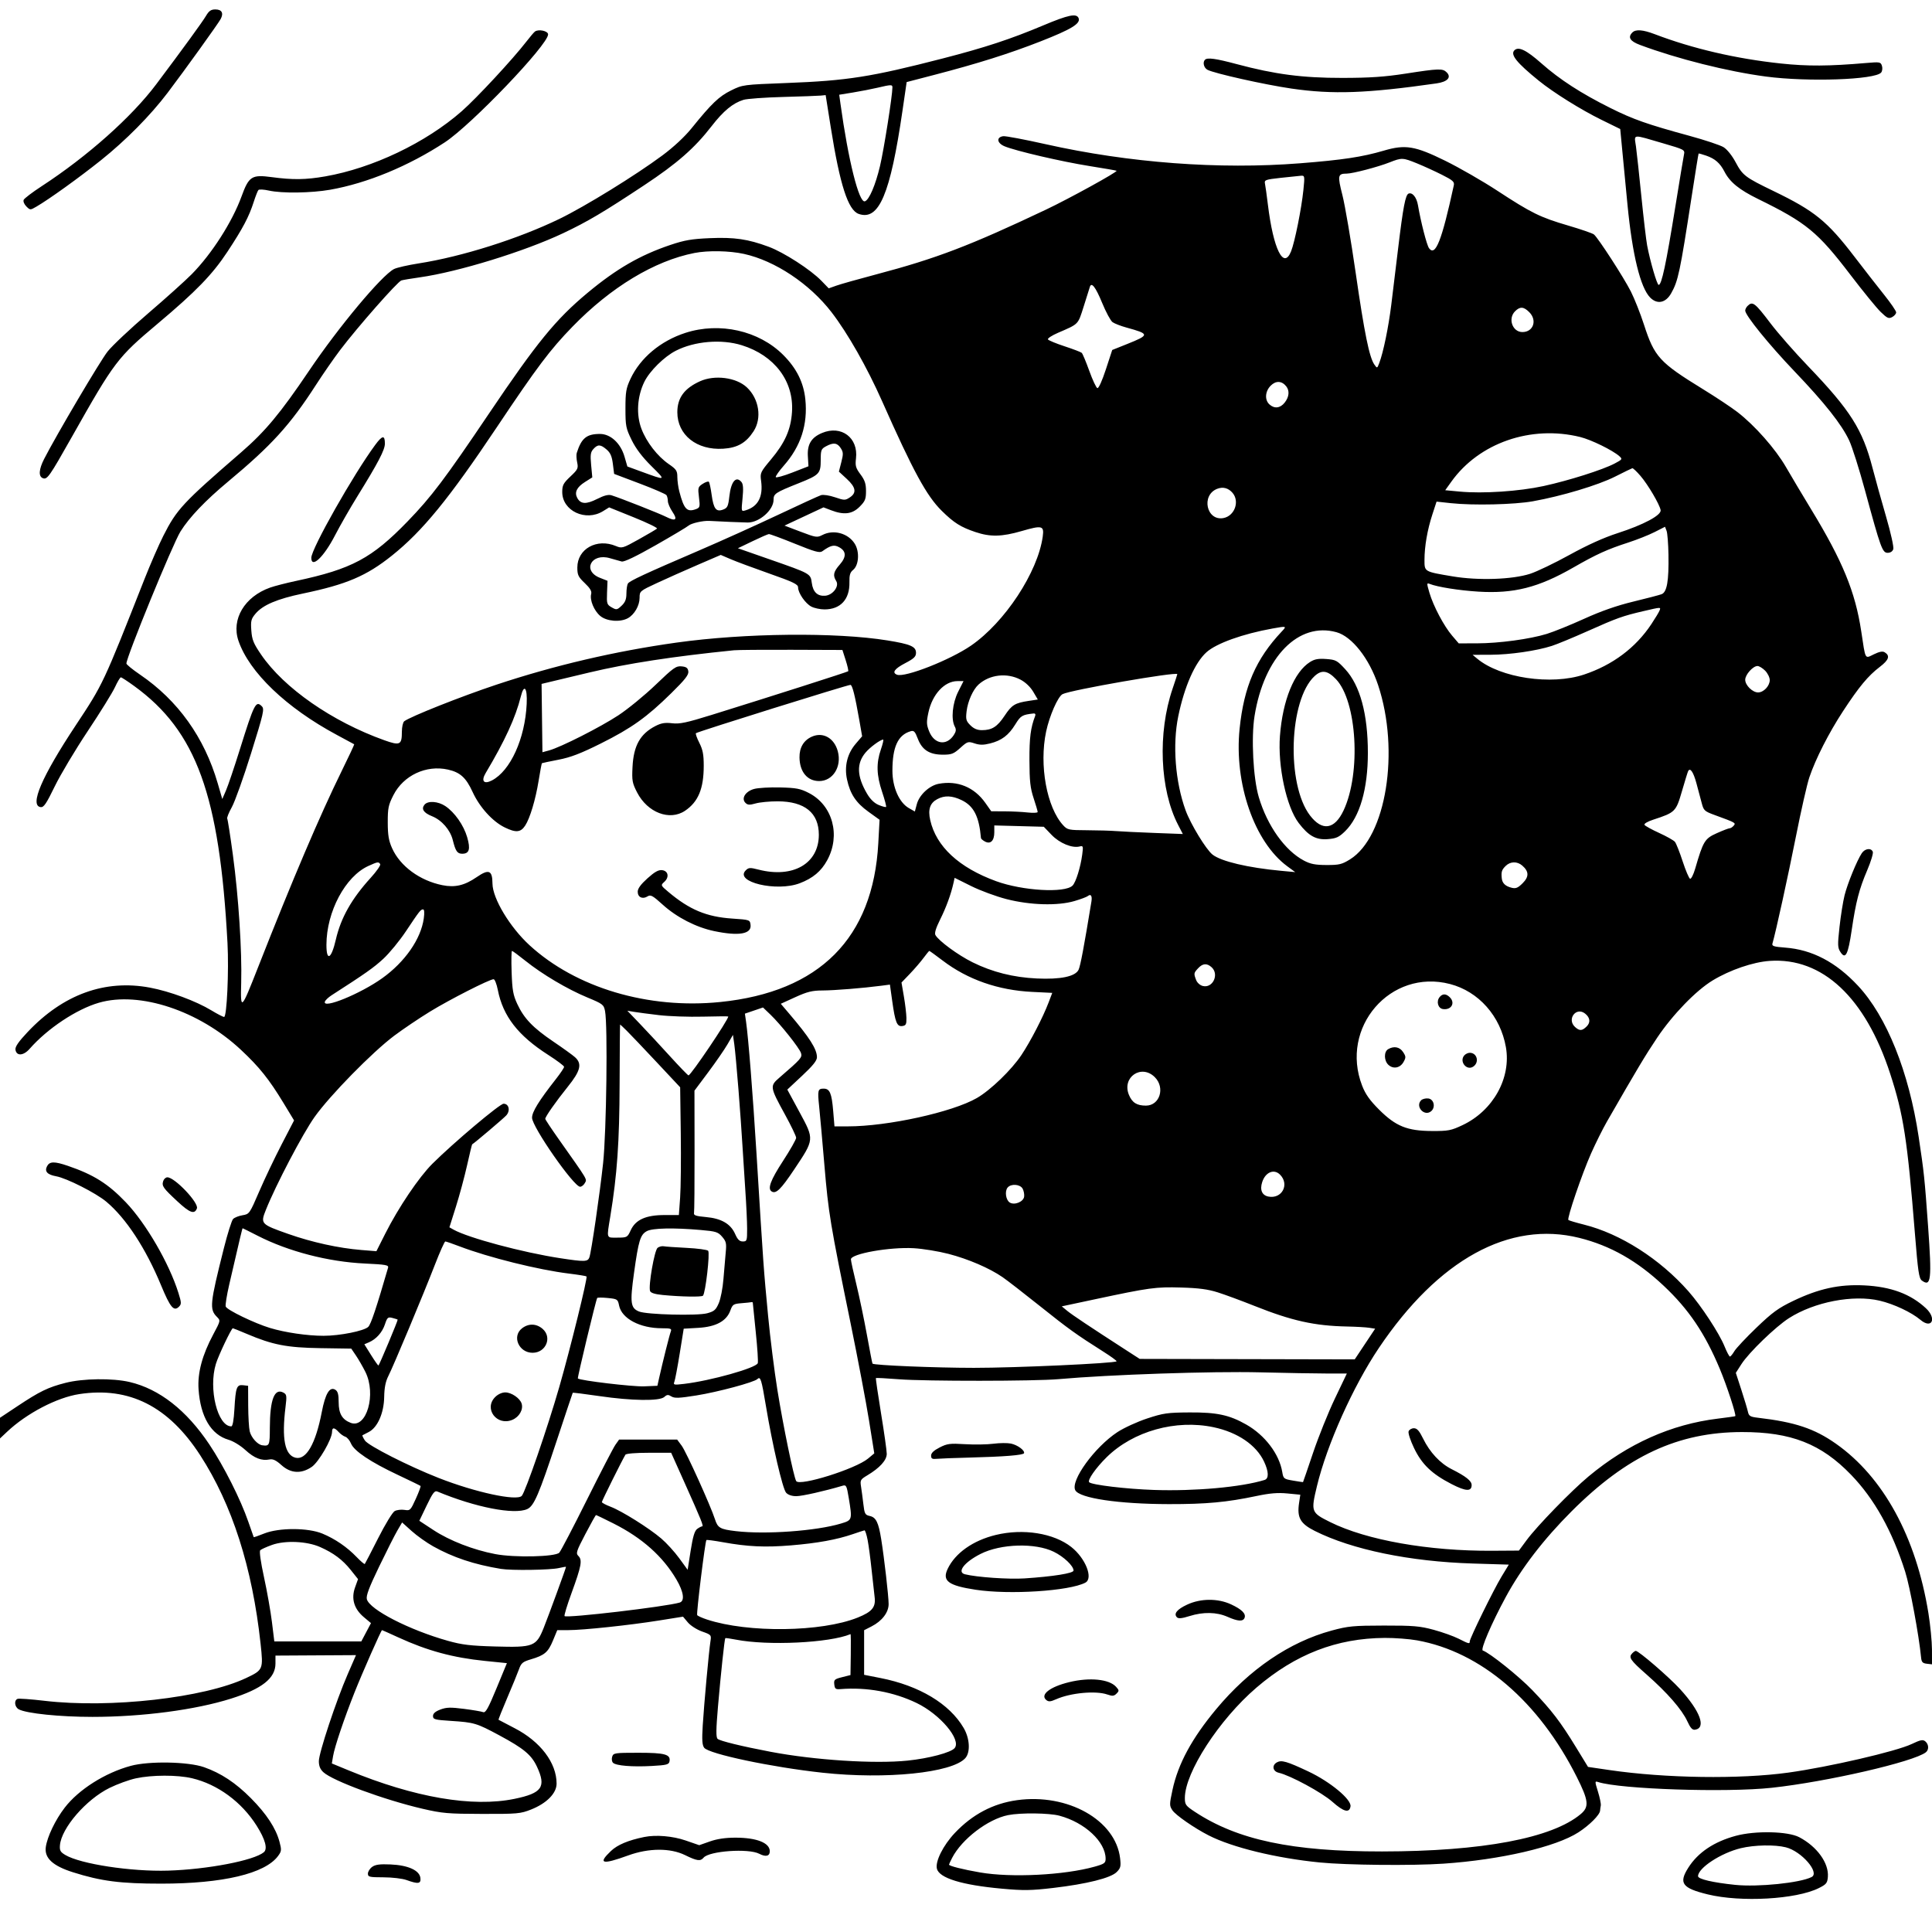 <svg version="1.1" width="1024" height="1024" xmlns="http://www.w3.org/2000/svg"><path d="M109.203 8.380 C 107.282 11.636,97.203 25.492,82.831 44.633 C 69.761 62.041,46.358 82.866,22.080 98.694 C 17.181 101.887,12.891 105.145,12.548 105.933 C 12.199 106.732,12.823 108.268,13.957 109.401 C 15.964 111.409,16.035 111.411,19.246 109.551 C 25.917 105.687,41.879 94.215,53.500 84.930 C 66.655 74.421,79.724 61.203,88.801 49.229 C 97.843 37.299,115.609 12.599,116.952 10.091 C 118.640 6.936,117.566 5.000,114.130 5.000 C 111.858 5.000,110.748 5.762,109.203 8.380 M552.914 13.474 C 535.590 20.763,522.041 25.218,499.623 30.997 C 461.630 40.791,449.086 42.765,417.092 43.987 C 393.830 44.875,393.646 44.900,387.487 47.932 C 381.092 51.080,377.155 54.847,366.594 67.923 C 362.918 72.474,357.064 77.927,351.094 82.361 C 336.860 92.933,310.139 109.407,296.500 116.019 C 274.731 126.574,244.891 136.016,222.000 139.595 C 216.225 140.498,210.304 141.848,208.842 142.596 C 202.307 145.940,179.510 173.230,163.813 196.500 C 148.597 219.057,140.541 228.730,127.771 239.779 C 96.879 266.506,93.692 269.927,86.569 284.000 C 84.202 288.675,79.694 299.025,76.551 307.000 C 54.697 362.446,54.672 362.499,40.146 384.435 C 22.133 411.637,15.559 426.935,21.516 427.789 C 23.182 428.028,24.483 426.121,29.016 416.802 C 32.032 410.600,39.900 397.420,46.500 387.513 C 53.100 377.606,59.589 367.137,60.921 364.250 C 62.252 361.362,63.665 359.000,64.061 359.000 C 64.456 359.000,67.642 361.078,71.140 363.618 C 104.107 387.557,116.391 421.407,120.574 499.839 C 121.359 514.571,120.239 539.000,118.778 539.000 C 118.219 539.000,115.184 537.434,112.033 535.520 C 103.933 530.599,90.005 525.441,79.485 523.465 C 55.663 518.990,33.469 527.039,14.666 546.971 C 9.850 552.077,7.972 554.791,8.191 556.331 C 8.691 559.838,12.430 559.630,15.688 555.916 C 25.137 545.142,40.530 534.904,52.463 531.457 C 74.001 525.235,105.478 535.668,127.646 556.377 C 137.430 565.516,142.607 571.984,150.314 584.693 L 155.861 593.841 149.212 606.671 C 145.555 613.727,140.235 624.900,137.389 631.500 C 132.297 643.313,132.158 643.509,128.540 644.104 C 126.518 644.436,124.265 645.336,123.533 646.104 C 122.801 646.872,120.616 653.800,118.677 661.500 C 111.230 691.081,110.942 693.942,114.999 697.999 C 116.929 699.929,116.911 700.011,113.052 707.223 C 107.177 718.200,104.643 727.647,105.241 736.343 C 106.247 750.977,111.875 760.442,121.163 763.117 C 123.620 763.825,127.487 766.187,130.083 768.567 C 134.784 772.876,138.669 774.381,142.909 773.534 C 144.666 773.184,146.356 773.992,149.161 776.527 C 154.055 780.948,159.634 781.292,165.190 777.517 C 168.921 774.982,176.000 762.767,176.000 758.866 C 176.000 756.458,177.234 756.497,179.477 758.974 C 180.460 760.060,182.056 761.200,183.024 761.508 C 183.993 761.815,185.350 763.430,186.040 765.096 C 187.695 769.092,196.374 774.903,210.905 781.743 C 217.282 784.745,222.680 787.374,222.899 787.584 C 223.119 787.794,221.994 790.846,220.399 794.367 C 217.612 800.521,217.379 800.750,214.387 800.276 C 212.675 800.005,210.347 800.279,209.214 800.885 C 208.063 801.501,204.195 807.835,200.445 815.244 C 196.754 822.535,193.562 828.695,193.350 828.934 C 193.139 829.172,191.186 827.515,189.010 825.250 C 183.917 819.951,177.606 815.632,170.864 812.835 C 163.261 809.680,147.882 809.652,140.060 812.778 C 137.067 813.974,134.556 814.851,134.479 814.726 C 134.402 814.602,133.102 810.900,131.590 806.500 C 127.541 794.721,118.621 777.035,110.922 765.522 C 98.838 747.451,84.486 736.213,68.754 732.504 C 59.721 730.374,43.980 730.575,34.741 732.938 C 25.449 735.315,21.123 737.413,9.250 745.301 L -0.000 751.447 0.000 756.926 L 0.000 762.406 3.750 758.871 C 14.138 749.080,30.171 740.710,42.000 738.902 C 68.496 734.852,89.312 745.373,106.111 771.306 C 123.064 797.476,133.744 830.818,138.114 871.211 C 139.590 884.856,139.480 885.118,130.475 889.382 C 108.202 899.927,58.368 905.556,23.557 901.458 C 16.438 900.620,10.026 900.160,9.307 900.436 C 7.317 901.199,7.748 904.795,9.972 905.985 C 14.062 908.174,31.767 909.988,49.000 909.984 C 75.430 909.979,103.470 906.286,122.411 900.316 C 138.881 895.125,145.999 889.513,146.001 881.715 L 146.003 877.500 167.342 877.378 L 188.682 877.255 184.282 887.378 C 178.142 901.506,169.000 929.062,169.000 933.444 C 169.000 936.009,169.709 937.751,171.384 939.298 C 176.371 943.905,203.552 953.931,223.890 958.665 C 234.402 961.111,237.392 961.371,255.500 961.412 C 274.280 961.454,275.866 961.312,281.500 959.075 C 289.752 955.799,294.998 950.474,295.005 945.368 C 295.019 934.353,286.447 923.032,272.741 915.964 C 268.209 913.627,264.382 911.623,264.238 911.511 C 264.093 911.400,266.169 906.177,268.850 899.904 C 271.531 893.632,274.331 886.802,275.072 884.727 C 276.248 881.432,277.048 880.766,281.380 879.480 C 288.630 877.327,290.504 875.735,293.066 869.554 L 295.368 864.000 301.212 864.000 C 309.130 864.000,333.675 861.396,349.256 858.903 L 362.013 856.862 364.584 859.917 C 366.022 861.626,369.344 863.750,372.123 864.736 C 376.999 866.467,377.081 866.565,376.544 870.000 C 375.715 875.301,373.158 903.195,372.464 914.500 C 371.992 922.196,372.168 924.924,373.228 926.341 C 375.689 929.629,409.009 936.658,436.000 939.582 C 469.585 943.221,504.578 939.653,511.614 931.873 C 514.421 928.769,514.027 921.427,510.753 915.842 C 503.236 903.015,487.267 893.438,466.639 889.385 L 458.000 887.687 458.000 875.864 L 458.000 864.041 461.874 862.064 C 467.498 859.195,471.002 854.625,470.991 850.173 C 470.981 845.994,468.673 825.841,467.050 815.758 C 465.618 806.867,464.314 804.228,460.994 803.499 C 458.517 802.955,458.202 802.369,457.599 797.199 C 457.233 794.065,456.677 789.878,456.362 787.896 C 455.831 784.543,456.059 784.132,459.646 781.989 C 466.325 777.998,470.001 773.936,469.995 770.554 C 469.992 768.874,468.630 759.224,466.969 749.109 C 465.308 738.994,464.088 730.579,464.258 730.409 C 464.428 730.239,469.952 730.525,476.533 731.045 C 490.385 732.138,548.481 732.094,561.000 730.980 C 588.195 728.562,642.439 726.732,668.000 727.370 C 681.475 727.707,697.305 727.986,703.178 727.991 L 713.855 728.000 707.488 741.336 C 703.986 748.671,698.786 761.608,695.931 770.086 C 693.077 778.564,690.687 785.528,690.621 785.563 C 690.554 785.597,688.191 785.234,685.369 784.755 C 680.442 783.920,680.213 783.738,679.624 780.193 C 678.044 770.679,670.466 760.685,660.558 755.050 C 651.590 749.950,644.947 748.528,630.500 748.616 C 618.745 748.688,616.590 748.996,608.000 751.827 C 602.775 753.549,595.702 756.793,592.282 759.036 C 580.191 766.967,567.236 784.835,569.929 789.867 C 572.192 794.096,592.962 797.175,619.500 797.214 C 639.377 797.243,650.135 796.246,666.000 792.905 C 673.055 791.419,677.262 791.073,682.347 791.563 L 689.194 792.222 688.531 796.645 C 687.374 804.355,689.178 807.562,696.838 811.413 C 716.604 821.350,747.236 827.671,780.602 828.697 L 799.703 829.284 795.865 835.602 C 791.667 842.512,779.000 868.329,779.000 869.975 C 779.000 871.417,778.538 871.306,773.118 868.560 C 770.470 867.218,764.523 865.093,759.902 863.838 C 752.587 861.852,749.172 861.560,733.500 861.583 C 717.246 861.607,714.558 861.864,705.792 864.236 C 683.465 870.279,662.210 884.744,644.617 905.872 C 631.714 921.367,624.420 934.846,621.445 948.690 C 619.787 956.407,619.784 957.021,621.391 959.473 C 623.065 962.028,633.061 968.955,640.645 972.814 C 653.235 979.221,676.327 984.844,699.500 987.144 C 713.822 988.566,748.570 988.904,765.047 987.781 C 795.315 985.719,824.628 978.918,836.602 971.179 C 842.491 967.372,847.930 961.919,848.077 959.673 C 848.119 959.028,848.289 957.813,848.455 956.973 C 848.622 956.133,847.956 952.854,846.976 949.686 C 845.229 944.041,845.232 943.939,847.116 944.537 C 859.082 948.335,914.925 950.172,939.062 947.562 C 968.265 944.404,1014.390 933.779,1020.750 928.745 C 1022.466 927.386,1022.319 924.509,1020.453 922.961 C 1019.168 921.894,1017.942 922.135,1013.203 924.388 C 1005.014 928.281,969.294 936.549,947.828 939.520 C 922.117 943.079,882.691 942.519,853.093 938.174 L 841.686 936.500 835.266 926.000 C 827.060 912.580,822.466 906.576,812.217 895.875 C 805.244 888.595,789.540 876.013,785.919 874.806 C 784.546 874.349,790.524 860.423,798.108 846.413 C 806.330 831.221,818.134 815.858,832.999 801.000 C 862.406 771.607,889.396 759.057,923.292 759.016 C 949.283 758.984,965.254 765.244,981.124 781.683 C 993.451 794.452,1002.907 811.386,1009.778 833.000 C 1012.288 840.896,1017.119 866.946,1018.215 878.500 C 1018.447 880.943,1019.010 881.559,1021.250 881.816 L 1024.000 882.133 1023.982 874.316 C 1023.972 870.017,1023.119 861.294,1022.088 854.931 C 1015.545 814.579,998.199 782.833,973.039 765.164 C 961.616 757.142,951.371 753.735,931.754 751.435 C 927.609 750.949,926.933 750.538,926.419 748.189 C 926.095 746.710,924.523 741.482,922.926 736.571 L 920.022 727.641 922.985 723.023 C 926.937 716.864,941.104 703.167,948.212 698.632 C 961.694 690.030,982.212 686.080,996.250 689.383 C 1003.806 691.161,1013.094 695.526,1017.866 699.540 C 1023.956 704.665,1026.668 698.868,1020.750 693.376 C 1012.577 685.792,1002.197 681.957,988.000 681.276 C 974.800 680.643,963.942 683.023,950.417 689.514 C 942.544 693.293,939.410 695.575,930.979 703.668 C 925.450 708.974,920.171 714.595,919.248 716.158 C 918.324 717.721,917.268 719.000,916.901 719.000 C 916.533 719.000,915.248 716.575,914.045 713.612 C 911.198 706.597,901.704 692.118,894.888 684.394 C 879.738 667.227,858.855 653.899,839.546 649.074 C 835.289 648.010,831.568 646.901,831.276 646.609 C 830.441 645.775,838.468 622.239,843.300 611.351 C 845.705 605.933,849.482 598.350,851.694 594.500 C 867.714 566.618,872.105 559.283,878.339 550.000 C 886.579 537.730,898.905 525.005,907.739 519.650 C 916.926 514.081,929.150 509.898,938.000 509.293 C 965.906 507.387,988.655 528.674,1001.807 569.000 C 1008.904 590.760,1010.936 603.893,1014.956 653.955 C 1016.564 673.975,1017.101 677.601,1018.629 678.718 C 1023.506 682.284,1023.965 678.293,1021.927 650.000 C 1020.074 624.267,1019.789 621.566,1016.928 602.534 C 1011.742 568.042,999.983 538.758,984.778 522.471 C 973.068 509.929,960.497 503.337,946.231 502.258 C 940.175 501.800,939.037 501.440,939.429 500.104 C 941.169 494.176,947.781 464.022,951.902 443.225 C 954.596 429.626,957.783 415.588,958.985 412.030 C 962.307 402.190,969.273 388.505,976.851 376.928 C 985.314 363.999,990.125 358.203,996.306 353.488 C 1001.156 349.789,1001.903 347.598,998.949 345.738 C 997.852 345.047,996.178 345.350,993.232 346.774 C 988.293 349.160,988.845 350.163,986.477 334.500 C 983.334 313.707,976.603 297.326,959.975 270.000 C 955.457 262.575,949.452 252.498,946.630 247.606 C 941.037 237.909,930.063 225.474,920.828 218.368 C 917.629 215.906,909.496 210.503,902.755 206.361 C 879.555 192.105,876.883 189.192,871.359 172.115 C 869.470 166.277,866.334 158.350,864.390 154.500 C 860.668 147.128,847.091 126.150,844.824 124.269 C 844.093 123.662,837.931 121.533,831.131 119.538 C 816.279 115.181,811.704 112.928,793.500 101.009 C 785.800 95.968,773.425 88.857,766.000 85.207 C 749.972 77.329,744.861 76.485,733.455 79.837 C 722.011 83.200,711.641 84.767,689.068 86.545 C 646.201 89.921,598.366 86.332,554.228 76.427 C 543.061 73.921,532.934 72.012,531.723 72.185 C 527.979 72.720,528.390 75.847,532.426 77.533 C 538.334 80.002,562.762 85.680,577.598 88.033 C 585.244 89.246,591.639 90.361,591.808 90.511 C 592.461 91.088,566.579 105.331,554.346 111.126 C 514.001 130.240,496.226 137.022,464.500 145.410 C 455.150 147.882,445.641 150.562,443.369 151.366 L 439.237 152.828 435.369 148.833 C 429.645 142.923,415.475 133.778,407.409 130.789 C 396.417 126.714,389.282 125.671,376.220 126.227 C 366.621 126.636,362.831 127.289,355.277 129.835 C 339.234 135.242,326.669 142.510,311.449 155.184 C 294.562 169.248,284.629 181.412,259.083 219.318 C 235.864 253.770,228.644 263.335,216.024 276.364 C 197.067 295.933,186.432 301.611,157.000 307.882 C 151.775 308.995,145.562 310.591,143.194 311.428 C 129.646 316.219,122.496 328.202,126.381 339.605 C 132.070 356.300,151.761 375.152,178.500 389.500 C 183.450 392.156,187.609 394.401,187.741 394.489 C 187.874 394.577,184.864 400.995,181.053 408.752 C 169.518 432.226,154.963 466.391,136.818 512.582 C 127.757 535.647,127.422 535.956,127.838 520.873 C 128.302 504.048,126.426 475.179,123.434 453.114 C 122.062 442.992,120.713 434.345,120.437 433.898 C 120.161 433.451,121.261 430.704,122.882 427.793 C 124.504 424.882,129.099 412.022,133.094 399.215 C 139.722 377.972,140.220 375.791,138.775 374.347 C 135.596 371.167,134.755 372.825,127.051 397.462 C 124.134 406.792,120.862 416.467,119.781 418.962 L 117.816 423.500 115.377 415.118 C 108.310 390.828,94.315 371.255,74.232 357.573 C 70.254 354.864,67.000 352.212,67.000 351.680 C 67.000 348.224,91.532 288.314,95.654 281.705 C 100.312 274.236,108.841 265.291,120.805 255.330 C 143.965 236.045,153.749 225.283,167.473 204.000 C 171.197 198.225,176.969 189.900,180.300 185.500 C 189.429 173.443,210.761 149.204,212.750 148.628 C 213.712 148.350,218.100 147.615,222.500 146.995 C 242.799 144.136,278.066 133.271,298.545 123.568 C 311.450 117.452,319.673 112.587,341.398 98.207 C 358.889 86.631,368.155 78.512,377.153 66.881 C 383.411 58.792,388.448 54.636,394.087 52.908 C 395.964 52.333,405.375 51.652,415.000 51.394 C 424.625 51.136,433.650 50.807,435.056 50.664 L 437.612 50.403 440.319 67.452 C 445.165 97.968,449.491 111.394,455.117 113.372 C 465.881 117.158,471.879 102.998,478.361 58.500 L 480.547 43.500 495.023 39.734 C 518.227 33.698,534.944 28.428,551.569 21.910 C 567.832 15.533,572.794 12.513,571.699 9.658 C 570.658 6.946,566.344 7.823,552.914 13.474 M283.500 16.739 C 282.950 17.158,280.938 19.525,279.029 22.000 C 271.832 31.329,252.659 51.982,244.733 58.942 C 225.699 75.657,197.533 89.107,172.378 93.493 C 162.083 95.289,155.176 95.385,144.049 93.887 C 133.425 92.457,131.913 93.423,128.011 104.128 C 123.092 117.622,112.227 134.583,101.605 145.347 C 98.247 148.750,87.850 158.091,78.500 166.104 C 69.150 174.118,59.496 183.202,57.048 186.291 C 53.116 191.250,29.870 230.593,23.413 243.217 C 20.573 248.768,20.315 252.523,22.709 253.442 C 25.022 254.329,26.149 252.725,38.127 231.500 C 60.665 191.561,62.253 189.466,83.500 171.611 C 103.842 154.517,112.562 145.534,120.495 133.500 C 128.725 121.016,131.957 114.894,134.485 107.000 C 135.453 103.975,136.569 101.144,136.963 100.710 C 137.357 100.275,139.867 100.410,142.540 101.009 C 149.384 102.543,164.970 102.328,175.000 100.562 C 194.573 97.116,216.571 88.023,235.739 75.454 C 249.861 66.195,290.500 23.727,290.500 18.228 C 290.500 16.381,285.398 15.296,283.500 16.739 M865.200 17.200 C 862.643 19.757,863.907 21.822,869.250 23.817 C 889.028 31.203,915.648 37.887,936.000 40.577 C 958.259 43.520,993.864 42.279,997.041 38.451 C 997.663 37.701,997.856 36.121,997.472 34.912 C 996.814 32.837,996.397 32.761,989.139 33.388 C 969.371 35.096,958.018 35.161,943.835 33.648 C 920.066 31.114,897.158 25.784,877.000 18.098 C 870.789 15.730,866.961 15.439,865.200 17.200 M802.667 26.667 C 800.397 28.936,803.836 33.233,815.500 42.700 C 823.308 49.037,837.905 58.155,848.808 63.505 L 858.755 68.386 859.905 80.443 C 860.537 87.074,861.750 99.700,862.600 108.500 C 865.158 134.984,869.459 152.550,874.659 157.750 C 878.380 161.471,882.846 160.563,885.724 155.500 C 889.457 148.931,890.418 144.412,896.557 104.537 C 898.502 91.907,900.184 81.485,900.296 81.376 C 900.408 81.268,902.217 81.771,904.316 82.494 C 909.011 84.113,911.666 86.440,914.019 91.000 C 916.892 96.568,921.812 100.563,931.866 105.490 C 957.445 118.026,963.436 122.955,980.884 145.820 C 987.465 154.444,994.633 163.230,996.814 165.345 C 1000.255 168.682,1001.057 169.040,1002.889 168.059 C 1004.050 167.438,1005.000 166.315,1005.000 165.565 C 1005.000 164.814,1002.170 160.667,998.712 156.350 C 995.254 152.032,988.116 142.875,982.851 136.000 C 968.456 117.202,961.780 111.789,940.000 101.256 C 924.932 93.969,923.644 92.988,919.893 85.951 C 918.033 82.461,915.393 79.170,913.529 78.018 C 911.778 76.936,903.630 74.220,895.422 71.984 C 873.112 65.905,865.595 63.261,853.622 57.285 C 837.990 49.482,826.720 42.192,817.000 33.596 C 808.983 26.506,804.833 24.500,802.667 26.667 M638.667 31.667 C 637.326 33.007,638.051 35.957,639.973 36.986 C 643.536 38.892,670.216 44.860,684.500 46.945 C 706.329 50.132,724.480 49.484,761.393 44.200 C 767.209 43.368,769.409 40.980,766.781 38.352 C 764.646 36.217,762.705 36.276,745.000 39.019 C 733.839 40.749,726.125 41.272,711.500 41.291 C 690.362 41.319,675.751 39.411,655.417 33.967 C 644.374 31.011,639.933 30.401,638.667 31.667 M473.000 46.293 C 473.000 50.700,468.503 79.217,466.422 88.000 C 464.023 98.132,460.671 105.960,458.415 106.701 C 455.287 107.727,449.605 85.016,445.445 54.857 L 444.805 50.214 452.152 49.014 C 456.194 48.354,461.975 47.231,465.000 46.518 C 472.306 44.796,473.000 44.777,473.000 46.293 M881.792 76.050 C 892.795 79.259,893.070 79.409,892.546 81.922 C 892.251 83.340,890.215 95.610,888.022 109.189 C 882.998 140.307,880.721 151.000,879.118 151.000 C 878.259 151.000,874.621 138.545,873.031 130.161 C 872.502 127.374,871.131 115.735,869.983 104.297 C 868.836 92.859,867.539 80.873,867.102 77.663 C 866.174 70.845,864.553 71.023,881.792 76.050 M751.040 86.594 C 754.551 88.021,760.485 90.730,764.226 92.614 C 770.070 95.557,770.960 96.353,770.543 98.270 C 764.139 127.695,760.792 136.171,757.405 131.539 C 756.217 129.914,753.070 117.674,751.555 108.782 C 750.842 104.596,748.616 101.827,746.589 102.604 C 744.906 103.250,743.683 109.677,740.995 132.000 C 739.836 141.625,738.223 154.900,737.411 161.500 C 735.949 173.381,733.186 186.782,731.036 192.417 C 729.925 195.326,729.918 195.328,728.429 193.203 C 725.771 189.407,723.157 176.567,718.544 144.639 C 716.056 127.423,712.895 108.899,711.518 103.473 C 708.845 92.933,709.024 92.047,713.833 92.015 C 717.007 91.994,730.372 88.488,736.500 86.068 C 742.981 83.509,743.491 83.527,751.040 86.594 M690.822 100.750 C 689.804 110.654,686.249 128.338,684.293 133.225 C 680.346 143.090,674.905 132.132,672.015 108.500 C 671.410 103.550,670.714 98.541,670.468 97.370 C 670.051 95.379,670.594 95.176,678.761 94.266 C 683.567 93.730,688.427 93.226,689.560 93.146 C 691.537 93.006,691.587 93.308,690.822 100.750 M394.303 134.576 C 410.769 138.182,429.117 150.399,440.744 165.500 C 449.306 176.621,459.552 194.662,467.585 212.763 C 484.041 249.846,491.113 262.837,499.158 270.763 C 505.610 277.120,509.166 279.361,516.983 281.994 C 524.885 284.656,530.971 284.523,541.553 281.456 C 552.383 278.318,553.464 278.601,552.673 284.367 C 550.084 303.255,532.558 329.897,514.619 342.215 C 503.500 349.849,479.635 359.225,475.430 357.611 C 472.622 356.534,474.093 354.454,479.753 351.500 C 484.404 349.072,485.500 348.026,485.500 346.013 C 485.500 342.678,482.634 341.430,470.427 339.450 C 443.097 335.018,394.779 335.514,358.500 340.599 C 325.959 345.161,293.993 352.632,263.111 362.893 C 244.563 369.056,217.482 379.804,214.250 382.285 C 213.563 382.813,213.000 385.350,213.000 387.922 C 213.000 394.838,211.990 395.311,203.619 392.314 C 176.039 382.442,150.528 364.706,138.420 346.986 C 134.350 341.029,133.562 339.095,133.207 334.186 C 132.836 329.062,133.091 328.046,135.440 325.253 C 139.299 320.667,146.900 317.436,160.500 314.599 C 183.703 309.760,194.243 305.267,207.756 294.455 C 223.981 281.473,237.929 264.403,263.280 226.500 C 284.763 194.380,291.524 185.396,303.433 173.138 C 323.768 152.206,346.877 138.245,368.069 134.088 C 375.265 132.677,386.591 132.887,394.303 134.576 M584.149 160.515 C 586.156 165.391,588.631 169.989,589.649 170.734 C 590.667 171.479,593.975 172.767,597.000 173.598 C 609.414 177.005,609.434 177.523,597.336 182.364 L 589.500 185.500 586.129 195.793 C 584.150 201.836,582.292 205.932,581.629 205.713 C 581.008 205.508,579.078 201.389,577.341 196.560 C 575.603 191.732,573.803 187.436,573.341 187.015 C 572.878 186.593,568.792 185.032,564.260 183.546 C 559.729 182.059,555.758 180.418,555.438 179.899 C 555.117 179.380,557.475 177.822,560.677 176.435 C 571.899 171.577,571.262 172.226,574.363 162.490 C 575.938 157.545,577.400 152.900,577.614 152.167 C 578.462 149.248,580.673 152.072,584.149 160.515 M926.200 162.200 C 925.540 162.860,925.000 163.946,925.000 164.613 C 925.000 167.133,937.620 182.694,951.129 196.831 C 967.185 213.633,976.094 224.899,980.130 233.500 C 981.679 236.800,985.451 248.725,988.514 260.000 C 996.840 290.646,997.696 293.000,1000.514 293.000 C 1001.968 293.000,1003.102 292.255,1003.485 291.047 C 1003.832 289.953,1002.146 282.368,999.649 273.797 C 997.198 265.384,993.968 253.775,992.472 248.000 C 987.194 227.630,980.776 217.496,958.344 194.109 C 951.280 186.743,942.391 176.618,938.591 171.609 C 930.057 160.357,928.912 159.488,926.200 162.200 M810.545 165.455 C 814.859 169.769,812.706 176.000,806.902 176.000 C 801.640 176.000,799.116 168.884,803.000 165.000 C 805.639 162.361,807.568 162.477,810.545 165.455 M363.260 176.434 C 350.113 180.692,339.387 189.672,334.180 200.782 C 331.833 205.789,331.500 207.743,331.500 216.500 C 331.500 225.771,331.739 226.989,334.779 233.204 C 337.016 237.776,340.353 242.182,345.279 247.065 C 353.135 254.851,353.195 254.818,340.010 249.992 L 332.519 247.251 331.010 242.047 C 328.939 234.908,323.625 230.000,317.965 230.000 C 310.895 230.000,308.156 232.251,305.687 240.089 C 305.412 240.962,305.512 243.212,305.910 245.089 C 306.573 248.212,306.269 248.844,302.317 252.570 C 298.577 256.096,298.000 257.193,298.000 260.785 C 298.000 270.778,310.421 276.611,319.609 270.933 L 322.859 268.924 335.903 274.188 C 343.077 277.084,348.622 279.773,348.224 280.165 C 347.826 280.556,343.502 283.106,338.616 285.831 C 330.005 290.634,329.630 290.743,326.398 289.393 C 316.307 285.177,306.000 290.935,306.000 300.790 C 306.000 304.749,306.488 305.773,309.933 309.051 C 312.773 311.752,313.719 313.360,313.334 314.831 C 312.499 318.022,314.841 323.689,318.143 326.467 C 321.549 329.333,328.731 329.911,332.810 327.647 C 336.244 325.742,338.986 320.973,338.993 316.895 C 339.000 313.326,339.093 313.247,348.250 308.992 C 353.337 306.628,363.017 302.315,369.761 299.407 L 382.021 294.120 387.261 296.378 C 390.142 297.621,399.363 301.050,407.750 303.999 C 420.375 308.438,423.000 309.697,423.000 311.312 C 423.000 314.290,426.852 319.872,430.047 321.524 C 431.616 322.336,434.745 323.000,437.000 323.000 C 445.496 323.000,450.412 317.649,450.214 308.617 C 450.131 304.821,450.563 303.365,452.153 302.077 C 455.224 299.591,455.679 292.407,453.033 288.190 C 449.529 282.605,441.792 280.505,435.916 283.544 C 433.086 285.007,432.484 284.918,424.366 281.834 L 415.802 278.581 426.139 273.746 L 436.476 268.910 440.522 270.455 C 447.321 273.052,451.685 272.515,455.600 268.600 C 458.546 265.654,459.000 264.542,459.000 260.278 C 459.000 256.399,458.381 254.526,456.076 251.435 C 453.545 248.040,453.225 246.898,453.694 242.935 C 454.989 232.002,445.918 225.211,435.715 229.475 C 430.030 231.850,427.810 235.479,428.183 241.787 L 428.500 247.135 420.000 250.441 C 415.325 252.260,411.351 253.357,411.168 252.879 C 410.986 252.401,412.919 249.645,415.465 246.755 C 424.452 236.551,428.206 224.976,426.846 211.662 C 425.931 202.695,422.185 195.183,415.100 188.106 C 402.209 175.228,381.430 170.550,363.260 176.434 M393.145 182.975 C 410.537 188.380,420.853 202.094,419.775 218.379 C 419.161 227.670,416.086 234.621,408.681 243.462 C 403.010 250.233,402.817 250.650,403.398 254.887 C 404.549 263.283,401.797 268.507,395.181 270.485 C 392.865 271.178,392.862 271.167,393.559 264.097 C 394.060 259.009,393.905 256.590,393.006 255.507 C 390.140 252.054,387.466 255.164,386.582 262.980 C 385.973 268.357,385.576 269.211,383.272 270.087 C 379.576 271.492,378.208 269.726,377.183 262.231 C 376.714 258.802,376.045 255.712,375.697 255.363 C 375.348 255.014,373.877 255.506,372.427 256.456 C 369.950 258.079,369.833 258.505,370.469 263.596 C 371.097 268.622,370.981 269.071,368.860 269.856 C 364.116 271.611,362.520 269.915,360.058 260.500 C 359.482 258.300,359.009 254.834,359.006 252.798 C 359.001 249.535,358.463 248.727,354.468 245.978 C 348.464 241.847,342.650 234.338,339.969 227.252 C 337.126 219.734,337.718 210.140,341.504 202.401 C 344.307 196.674,352.016 189.053,358.198 185.899 C 368.170 180.812,382.363 179.624,393.145 182.975 M371.000 202.084 C 362.688 205.852,359.000 210.894,359.000 218.490 C 359.000 230.544,369.294 238.724,383.338 237.829 C 390.885 237.349,395.425 234.739,399.412 228.591 C 403.924 221.632,402.342 211.369,395.819 205.284 C 390.185 200.028,378.778 198.558,371.000 202.084 M681.750 204.792 C 683.588 207.131,683.277 210.379,680.927 213.365 C 678.558 216.377,675.485 216.749,672.829 214.345 C 670.202 211.968,670.518 207.391,673.517 204.392 C 676.246 201.663,679.411 201.816,681.750 204.792 M837.492 231.611 C 843.358 233.052,854.724 238.617,858.303 241.802 C 860.010 243.320,859.877 243.526,855.803 245.671 C 849.474 249.004,831.448 254.720,818.144 257.611 C 805.151 260.435,786.009 261.704,773.742 260.555 L 765.998 259.829 769.249 255.284 C 783.947 234.732,811.410 225.206,837.492 231.611 M198.876 235.800 C 187.363 251.368,165.000 290.871,165.000 295.640 C 165.000 301.543,171.625 295.273,177.571 283.743 C 180.193 278.660,185.541 269.325,189.455 263.000 C 200.462 245.214,204.000 238.438,204.000 235.147 C 204.000 230.496,202.674 230.665,198.876 235.800 M445.576 237.475 C 446.990 239.633,447.033 240.592,445.914 244.958 L 444.631 249.966 448.815 253.829 C 453.656 258.299,454.129 261.214,450.407 263.653 C 447.962 265.255,447.516 265.250,442.552 263.562 C 439.582 262.553,436.360 262.068,435.157 262.450 C 433.984 262.822,423.682 267.543,412.262 272.941 C 400.843 278.339,382.050 286.816,370.500 291.778 C 341.874 304.076,333.700 307.873,332.798 309.292 C 332.376 309.956,332.024 312.334,332.015 314.576 C 332.004 317.641,331.367 319.246,329.446 321.051 C 327.041 323.310,326.736 323.360,324.196 321.909 C 321.669 320.465,321.515 319.976,321.745 314.102 L 321.991 307.835 317.974 306.258 C 308.426 302.507,313.364 292.901,323.314 295.870 C 325.616 296.557,328.400 297.339,329.500 297.609 C 330.805 297.929,337.047 294.942,347.457 289.017 C 356.234 284.022,364.109 279.326,364.957 278.582 C 366.408 277.309,372.677 275.895,376.000 276.091 C 381.588 276.420,393.980 276.941,396.344 276.947 C 402.438 276.962,410.000 270.317,410.000 264.949 C 410.000 261.660,410.879 261.081,423.497 256.050 C 434.274 251.754,435.000 250.986,435.000 243.877 C 435.000 238.564,435.236 237.936,437.750 236.572 C 441.704 234.427,443.732 234.661,445.576 237.475 M321.525 238.268 C 323.510 239.975,324.327 241.851,324.831 245.854 L 325.500 251.173 339.000 256.273 C 346.425 259.078,352.831 261.851,353.235 262.436 C 353.639 263.021,353.976 264.450,353.985 265.610 C 353.993 266.771,355.093 269.332,356.429 271.301 C 359.327 275.571,358.108 276.500,353.000 273.913 C 349.541 272.160,328.713 263.943,324.133 262.524 C 322.459 262.006,320.209 262.579,316.446 264.483 C 310.684 267.399,307.730 267.233,305.944 263.895 C 304.369 260.953,305.703 258.212,310.043 255.473 L 313.927 253.021 313.318 246.500 C 312.810 241.062,313.008 239.649,314.509 237.990 C 316.832 235.424,318.285 235.481,321.525 238.268 M869.500 252.250 C 873.459 256.854,879.638 267.350,880.170 270.377 C 880.641 273.058,871.142 278.144,857.372 282.583 C 850.028 284.951,841.359 288.866,831.872 294.099 C 823.968 298.459,814.575 302.968,811.000 304.120 C 801.522 307.172,783.566 307.776,769.970 305.501 C 754.810 302.963,754.999 303.073,755.006 296.775 C 755.014 289.555,756.529 280.815,759.183 272.684 L 761.408 265.868 768.954 266.684 C 780.794 267.964,802.575 267.463,812.500 265.681 C 827.771 262.940,847.029 257.161,856.000 252.628 C 860.675 250.265,864.802 248.258,865.172 248.166 C 865.542 248.075,867.489 249.912,869.500 252.250 M653.250 261.198 C 657.158 265.718,654.410 273.433,648.484 274.575 C 639.500 276.306,636.475 262.511,645.091 259.099 C 648.156 257.886,651.024 258.623,653.250 261.198 M884.323 294.000 C 884.558 307.927,883.527 313.853,880.681 314.936 C 879.481 315.393,872.736 317.159,865.690 318.861 C 856.967 320.969,848.672 323.865,839.690 327.941 C 832.436 331.233,823.504 334.848,819.843 335.975 C 810.793 338.759,794.527 340.960,782.828 340.982 L 773.156 341.000 769.654 336.909 C 765.305 331.828,759.701 321.229,757.621 314.153 C 756.145 309.130,756.155 308.847,757.775 309.489 C 761.921 311.132,773.339 312.943,783.526 313.574 C 802.311 314.737,815.372 311.428,833.836 300.831 C 846.136 293.771,851.863 291.165,863.001 287.560 C 867.587 286.075,873.850 283.588,876.919 282.032 L 882.500 279.204 883.323 281.352 C 883.776 282.533,884.226 288.225,884.323 294.000 M421.328 288.184 C 431.876 292.465,434.454 293.177,435.828 292.188 C 440.288 288.980,442.113 288.553,444.843 290.080 C 448.599 292.182,448.668 295.169,445.057 299.283 C 441.738 303.062,441.337 304.965,443.220 307.981 C 444.935 310.727,441.430 315.405,437.401 315.745 C 433.314 316.090,430.922 313.837,430.277 309.032 C 429.602 303.994,429.797 304.104,407.800 296.420 L 391.101 290.586 398.800 286.878 C 403.035 284.839,406.950 283.127,407.500 283.074 C 408.050 283.021,414.273 285.321,421.328 288.184 M879.608 323.579 C 879.275 324.447,877.316 327.698,875.255 330.803 C 866.933 343.341,854.737 352.472,839.557 357.532 C 822.178 363.324,795.238 359.326,782.990 349.138 L 780.500 347.067 790.119 347.033 C 800.344 346.998,814.260 344.984,822.500 342.347 C 825.250 341.466,833.800 337.931,841.500 334.490 C 856.999 327.564,860.079 326.461,871.000 323.924 C 880.550 321.705,880.324 321.714,879.608 323.579 M679.314 334.750 C 665.669 349.237,659.308 363.924,657.018 386.233 C 654.047 415.171,664.829 446.293,682.272 459.131 L 686.500 462.243 679.000 461.545 C 661.447 459.914,647.248 456.556,642.671 452.956 C 639.234 450.253,631.027 436.758,628.374 429.449 C 622.913 414.403,621.386 394.720,624.508 379.611 C 627.769 363.832,633.352 351.176,639.475 345.683 C 644.724 340.974,658.706 335.960,674.500 333.122 C 682.029 331.769,682.099 331.793,679.314 334.750 M708.382 335.089 C 716.565 337.361,725.725 349.000,730.413 363.084 C 742.052 398.047,734.700 443.631,715.508 455.500 C 711.221 458.151,709.776 458.497,703.078 458.477 C 697.113 458.459,694.566 457.960,691.111 456.136 C 681.037 450.815,671.679 437.663,667.187 422.513 C 664.205 412.457,663.087 390.962,664.945 379.440 C 670.000 348.103,688.227 329.493,708.382 335.089 M448.239 349.928 C 449.195 352.913,449.786 355.548,449.552 355.782 C 449.134 356.199,409.319 368.928,377.298 378.881 C 363.853 383.060,360.270 383.819,356.238 383.342 C 352.505 382.900,350.465 383.235,347.439 384.786 C 339.322 388.947,335.814 395.194,335.246 406.500 C 334.882 413.746,335.111 415.018,337.672 420.000 C 343.176 430.705,354.942 435.210,363.078 429.726 C 370.083 425.006,372.986 418.038,372.994 405.919 C 372.999 399.917,372.506 397.363,370.626 393.650 C 369.321 391.072,368.533 388.795,368.876 388.592 C 370.658 387.535,449.147 363.000,450.747 363.000 C 451.754 363.000,453.163 368.612,455.484 381.871 L 456.949 390.242 453.553 394.209 C 449.068 399.449,447.434 406.134,448.932 413.117 C 450.584 420.823,453.666 425.475,460.271 430.234 L 466.191 434.500 465.514 446.945 C 462.776 497.240,434.393 525.741,381.720 531.090 C 343.553 534.965,305.294 523.576,280.689 501.016 C 270.254 491.448,261.083 476.205,261.024 468.332 C 260.970 461.225,259.103 460.457,252.657 464.892 C 246.213 469.325,241.170 470.511,234.477 469.167 C 222.532 466.768,212.093 459.103,207.828 449.599 C 206.027 445.585,205.536 442.677,205.520 435.929 C 205.502 428.344,205.848 426.677,208.522 421.429 C 213.858 410.962,225.907 405.318,237.417 407.894 C 243.911 409.347,247.014 412.167,250.501 419.783 C 254.166 427.788,261.039 435.383,267.463 438.526 C 273.455 441.457,275.960 441.237,278.364 437.567 C 280.883 433.723,283.863 423.797,285.456 413.944 C 286.277 408.870,287.073 404.626,287.224 404.514 C 287.376 404.402,291.325 403.571,296.000 402.667 C 302.485 401.413,307.819 399.366,318.500 394.035 C 334.711 385.944,342.855 380.123,355.831 367.357 C 363.138 360.168,365.090 357.669,364.831 355.838 C 364.573 354.016,363.782 353.431,361.247 353.186 C 358.322 352.904,356.933 353.891,347.502 362.951 C 341.732 368.494,332.846 375.772,327.756 379.124 C 318.201 385.416,297.163 396.074,291.000 397.746 L 287.500 398.696 287.274 380.590 L 287.048 362.484 294.774 360.634 C 299.023 359.616,307.000 357.712,312.500 356.403 C 332.501 351.641,356.856 347.902,389.000 344.658 C 390.925 344.463,404.650 344.348,419.500 344.402 L 446.500 344.500 448.239 349.928 M694.366 350.859 C 685.942 356.156,679.848 371.100,678.400 390.012 C 677.172 406.057,681.816 427.670,688.325 436.203 C 693.558 443.065,697.522 445.257,703.789 444.754 C 708.276 444.393,709.668 443.754,712.958 440.541 C 720.707 432.974,725.000 418.179,725.000 399.043 C 725.000 378.502,720.880 363.272,713.007 354.710 C 708.731 350.059,708.006 349.668,702.949 349.293 C 698.755 348.982,696.778 349.342,694.366 350.859 M935.545 355.455 C 936.895 356.805,938.000 359.055,938.000 360.455 C 938.000 363.577,934.765 367.000,931.814 367.000 C 928.858 367.000,925.000 363.195,925.000 360.280 C 925.000 357.592,929.100 353.000,931.500 353.000 C 932.375 353.000,934.195 354.105,935.545 355.455 M708.115 360.000 C 719.234 371.689,721.439 409.642,712.152 429.489 C 707.373 439.701,700.805 440.699,694.322 432.199 C 681.713 415.669,683.180 370.932,696.743 358.363 C 700.505 354.876,703.674 355.332,708.115 360.000 M624.000 357.325 C 624.000 357.504,622.867 360.979,621.483 365.049 C 613.511 388.490,614.735 418.543,624.422 437.216 L 626.927 442.043 611.713 441.468 C 603.346 441.152,594.250 440.713,591.500 440.492 C 588.750 440.271,581.866 440.070,576.202 440.045 C 566.487 440.003,565.771 439.856,563.550 437.460 C 554.800 428.018,550.695 405.542,554.468 387.734 C 556.234 379.402,560.689 369.237,563.153 367.918 C 567.254 365.723,624.000 355.844,624.000 357.325 M540.936 360.250 C 543.535 361.626,546.133 364.105,547.625 366.632 L 550.063 370.763 545.373 371.467 C 537.939 372.582,536.298 373.582,532.485 379.324 C 528.572 385.218,525.768 387.000,520.407 387.000 C 517.979 387.000,516.119 386.210,514.325 384.416 C 512.041 382.132,511.808 381.270,512.315 376.984 C 512.943 371.689,515.727 365.459,518.646 362.819 C 524.531 357.497,533.732 356.436,540.936 360.250 M507.845 366.641 C 504.799 372.680,503.980 381.225,506.071 385.133 C 506.891 386.664,506.761 387.716,505.519 389.612 C 501.684 395.465,495.210 394.481,492.468 387.628 C 491.051 384.088,490.997 382.729,492.067 377.684 C 494.121 368.006,500.599 361.000,507.493 361.000 L 510.691 361.000 507.845 366.641 M279.155 373.063 C 278.291 391.484,270.524 408.575,260.710 413.650 C 256.430 415.863,254.870 413.991,257.425 409.707 C 267.593 392.653,273.252 380.331,276.035 369.185 C 277.773 362.222,279.559 364.442,279.155 373.063 M548.662 379.437 C 546.252 385.718,545.576 390.961,545.623 403.000 C 545.666 414.030,546.069 417.689,547.825 423.000 C 549.007 426.575,549.980 429.888,549.987 430.363 C 549.994 430.838,547.638 430.961,544.750 430.637 C 541.862 430.314,536.324 430.038,532.443 430.024 L 525.385 430.000 522.250 425.552 C 516.368 417.207,507.472 413.563,497.535 415.427 C 492.597 416.354,487.268 421.291,485.959 426.151 L 484.891 430.120 481.695 428.294 C 476.574 425.367,473.000 417.232,473.000 408.502 C 473.000 395.920,475.915 389.571,482.606 387.582 C 484.394 387.051,484.977 387.652,486.471 391.563 C 488.737 397.497,492.664 399.991,499.747 399.996 C 504.366 400.000,505.470 399.571,508.966 396.412 C 512.765 392.980,513.094 392.876,516.539 394.013 C 519.294 394.922,521.226 394.929,524.750 394.041 C 530.902 392.492,534.578 389.716,538.139 383.929 C 540.989 379.297,541.791 378.820,547.857 378.150 C 548.653 378.062,548.986 378.595,548.662 379.437 M430.325 390.436 C 425.980 392.358,423.672 396.227,423.751 401.459 C 423.866 409.107,427.867 413.939,434.115 413.978 C 441.426 414.023,446.250 406.355,444.050 398.185 C 442.163 391.177,436.229 387.826,430.325 390.436 M466.879 397.250 C 464.374 404.500,464.560 410.836,467.537 419.704 C 468.932 423.860,469.880 427.453,469.645 427.689 C 469.409 427.924,467.635 427.457,465.704 426.649 C 463.388 425.682,461.283 423.633,459.528 420.637 C 454.133 411.433,453.890 404.661,458.747 398.889 C 461.163 396.018,466.601 392.013,468.096 392.004 C 468.424 392.002,467.877 394.363,466.879 397.250 M899.119 415.061 C 900.084 418.602,901.362 423.384,901.958 425.686 C 902.968 429.584,903.437 430.016,908.771 431.968 C 920.023 436.083,920.127 436.142,918.894 437.628 C 918.267 438.383,917.304 439.000,916.753 439.000 C 916.201 439.000,913.118 440.181,909.900 441.625 C 903.540 444.479,902.724 445.821,898.490 460.388 C 897.575 463.534,896.357 465.952,895.783 465.761 C 895.209 465.570,893.436 461.414,891.843 456.527 C 890.250 451.640,888.405 446.988,887.743 446.190 C 887.081 445.392,883.327 443.275,879.400 441.486 C 875.474 439.697,871.975 437.768,871.623 437.200 C 871.252 436.599,873.187 435.445,876.242 434.446 C 887.919 430.626,888.309 430.239,891.474 419.326 C 893.041 413.922,894.517 409.139,894.753 408.697 C 895.826 406.694,897.506 409.142,899.119 415.061 M399.675 418.167 C 395.093 419.445,392.760 423.188,395.092 425.520 C 396.272 426.700,397.270 426.758,400.519 425.833 C 402.709 425.210,407.963 424.708,412.196 424.718 C 426.526 424.751,434.000 430.830,434.000 442.452 C 434.000 457.723,420.350 465.606,402.036 460.913 C 397.499 459.750,396.778 459.793,395.247 461.325 C 389.113 467.458,411.585 472.809,423.871 468.141 C 430.820 465.501,435.256 461.783,438.440 455.933 C 445.648 442.690,441.333 426.820,428.759 420.328 C 424.224 417.986,422.124 417.577,413.500 417.356 C 408.000 417.215,401.779 417.580,399.675 418.167 M509.698 424.096 C 516.131 427.210,518.938 432.726,519.938 444.215 C 519.972 444.608,520.929 445.427,522.064 446.034 C 525.001 447.606,527.000 445.618,527.000 441.128 L 526.999 437.500 540.115 437.853 L 553.232 438.207 557.366 442.506 C 561.626 446.935,568.293 449.680,572.268 448.640 C 574.091 448.163,574.193 448.491,573.602 452.944 C 572.709 459.672,570.228 467.629,568.476 469.381 C 564.404 473.453,541.971 472.158,527.955 467.043 C 508.241 459.848,496.170 448.647,493.030 434.634 C 491.774 429.031,492.896 425.661,496.704 423.596 C 500.594 421.487,504.629 421.642,509.698 424.096 M225.011 426.487 C 223.147 428.733,224.488 430.811,228.954 432.598 C 234.124 434.667,238.631 439.833,239.980 445.237 C 241.464 451.181,242.376 452.500,245.000 452.500 C 248.726 452.500,249.453 450.070,247.617 443.755 C 245.764 437.380,241.012 430.599,236.060 427.261 C 232.225 424.677,226.827 424.299,225.011 426.487 M986.759 452.250 C 984.151 456.237,979.210 468.329,977.666 474.500 C 976.840 477.800,975.633 485.348,974.983 491.274 C 973.919 500.971,973.971 502.307,975.499 504.639 C 978.159 508.698,979.515 506.038,981.434 493.000 C 983.645 477.977,985.381 471.282,989.669 461.229 C 991.610 456.680,992.942 452.292,992.630 451.479 C 991.778 449.259,988.427 449.699,986.759 452.250 M201.510 458.016 C 201.856 458.575,199.587 461.838,196.468 465.266 C 186.341 476.401,180.650 486.488,178.001 498.000 C 175.611 508.389,172.987 509.806,173.017 500.691 C 173.076 483.195,183.035 464.518,195.268 458.965 C 200.194 456.729,200.670 456.657,201.510 458.016 M806.802 458.750 C 810.415 461.874,810.487 464.667,807.045 468.109 C 804.539 470.615,803.431 471.077,801.225 470.536 C 797.882 469.717,796.225 468.130,795.966 465.500 C 795.628 462.059,795.941 461.059,798.000 459.000 C 800.466 456.534,804.119 456.430,806.802 458.750 M343.164 465.542 C 339.626 468.723,338.000 470.953,338.000 472.624 C 338.000 475.550,340.536 476.771,343.182 475.119 C 344.857 474.073,345.881 474.629,351.292 479.526 C 358.703 486.233,368.939 491.488,378.500 493.496 C 391.532 496.232,398.372 495.082,397.816 490.250 C 397.502 487.518,397.438 487.496,388.000 486.856 C 374.479 485.939,365.448 482.166,354.294 472.773 C 350.127 469.264,350.106 469.214,352.088 467.421 C 354.839 464.930,354.208 461.582,350.914 461.199 C 349.004 460.977,346.979 462.112,343.164 465.542 M533.500 476.555 C 546.108 479.781,560.566 480.189,569.500 477.570 C 572.800 476.602,575.991 475.407,576.592 474.914 C 578.178 473.611,578.966 474.849,578.472 477.868 C 574.560 501.755,572.643 511.937,571.673 513.977 C 569.965 517.568,562.132 519.206,549.500 518.615 C 537.121 518.035,525.938 515.219,515.500 510.052 C 507.782 506.231,497.538 498.713,495.787 495.584 C 495.220 494.571,496.061 491.826,498.330 487.285 C 501.520 480.902,504.086 473.856,505.397 467.883 L 505.971 465.266 514.736 469.631 C 519.556 472.032,528.000 475.148,533.500 476.555 M224.624 486.727 C 223.125 497.661,214.640 509.875,202.547 518.504 C 190.966 526.768,170.850 534.984,172.193 530.903 C 172.447 530.131,174.054 528.600,175.765 527.500 C 193.717 515.959,198.133 512.846,203.190 508.164 C 206.409 505.183,211.781 498.640,215.127 493.622 C 222.427 482.677,222.959 482.000,224.258 482.000 C 224.891 482.000,225.029 483.774,224.624 486.727 M278.486 509.250 C 287.368 516.378,300.696 524.273,311.230 528.645 C 319.515 532.084,319.996 532.452,320.680 535.884 C 322.158 543.307,321.442 599.815,319.658 616.500 C 317.953 632.445,313.372 663.867,312.372 666.474 C 311.481 668.796,309.840 668.839,296.961 666.876 C 277.051 663.841,248.112 656.090,240.349 651.713 L 238.199 650.500 241.670 639.500 C 243.579 633.450,246.236 623.586,247.575 617.579 C 248.913 611.572,250.119 606.599,250.254 606.527 C 251.440 605.893,266.919 592.764,268.340 591.186 C 270.594 588.684,269.744 585.000,266.912 585.000 C 264.893 585.000,240.339 605.700,229.188 616.802 C 222.023 623.937,211.194 639.990,204.209 653.834 L 199.500 663.168 191.500 662.522 C 179.553 661.558,165.353 658.438,152.834 654.029 C 138.199 648.874,137.978 648.638,140.915 641.271 C 146.160 628.117,160.451 600.859,166.748 592.000 C 174.869 580.574,197.277 557.711,208.920 548.971 C 213.551 545.495,222.101 539.731,227.920 536.162 C 238.361 529.758,259.444 519.027,261.620 519.009 C 262.236 519.004,263.249 521.587,263.871 524.750 C 266.600 538.619,274.584 548.894,290.590 559.138 C 295.197 562.087,298.974 564.922,298.983 565.438 C 298.992 565.954,297.037 568.879,294.637 571.938 C 285.605 583.454,282.000 589.293,281.995 592.416 C 281.986 597.240,304.110 629.000,307.479 629.000 C 308.277 629.000,309.412 628.099,310.001 626.998 C 311.154 624.843,311.965 626.198,295.999 603.590 C 292.149 598.139,289.000 593.379,289.000 593.011 C 289.000 591.866,294.639 583.829,300.935 576.000 C 307.725 567.556,308.635 563.817,304.750 560.328 C 303.512 559.216,298.358 555.503,293.296 552.076 C 282.461 544.740,277.728 539.803,274.163 532.120 C 271.957 527.366,271.496 524.766,271.170 515.250 C 270.958 509.063,271.045 504.000,271.364 504.000 C 271.684 504.000,274.888 506.363,278.486 509.250 M499.697 509.167 C 512.928 519.216,529.060 524.852,547.107 525.729 L 557.715 526.245 555.792 531.307 C 552.799 539.182,546.258 551.841,541.420 559.119 C 536.158 567.035,525.028 577.790,517.757 581.984 C 504.782 589.468,470.506 597.000,449.420 597.000 L 442.288 597.000 441.610 588.870 C 440.817 579.370,439.807 577.000,436.548 577.000 C 433.473 577.000,433.259 577.843,434.163 586.385 C 434.578 590.298,435.832 604.324,436.950 617.552 C 439.110 643.100,439.960 648.230,450.861 701.500 C 454.687 720.200,459.071 743.333,460.604 752.906 L 463.390 770.311 460.095 773.062 C 453.502 778.566,423.783 787.884,422.003 785.005 C 420.697 782.891,415.107 755.806,412.030 736.681 C 410.421 726.681,408.209 709.050,407.113 697.500 C 404.704 672.118,404.711 672.208,400.967 611.500 C 399.007 579.708,396.650 549.987,395.406 541.376 L 394.811 537.252 399.606 535.619 L 404.400 533.985 408.325 537.742 C 413.719 542.905,423.692 555.453,424.549 558.155 C 425.280 560.456,424.547 561.290,413.133 571.147 C 407.947 575.626,408.010 576.044,416.106 590.816 C 419.327 596.692,421.971 602.199,421.981 603.053 C 421.991 603.907,418.850 609.445,415.000 615.359 C 408.392 625.511,406.697 630.077,409.009 631.506 C 411.298 632.920,413.872 630.407,420.917 619.876 C 431.693 603.767,431.666 604.060,423.786 589.500 L 417.292 577.500 425.146 570.163 C 430.823 564.860,433.000 562.147,433.000 560.374 C 433.000 556.051,429.132 549.984,418.167 537.112 L 413.835 532.025 421.542 528.512 C 427.839 525.643,430.462 524.995,435.875 524.974 C 442.237 524.949,457.461 523.723,467.088 522.459 L 471.677 521.857 472.883 530.482 C 474.487 541.945,475.404 544.224,478.252 543.819 C 480.171 543.547,480.489 542.915,480.422 539.500 C 480.379 537.300,479.773 532.184,479.076 528.131 L 477.809 520.762 482.255 516.131 C 484.701 513.584,487.947 509.813,489.470 507.750 C 490.992 505.688,492.385 504.000,492.566 504.000 C 492.746 504.000,495.955 506.325,499.697 509.167 M642.171 512.655 C 646.325 516.414,642.800 523.920,637.505 522.591 C 636.024 522.219,634.519 520.866,633.965 519.407 C 632.657 515.966,632.703 515.696,635.039 513.189 C 637.474 510.575,639.690 510.410,642.171 512.655 M768.530 521.550 C 783.718 525.506,795.256 538.534,798.157 555.000 C 801.031 571.319,791.421 588.642,775.241 596.307 C 769.101 599.215,767.652 599.497,759.000 599.461 C 745.849 599.407,739.759 596.942,730.909 588.091 C 726.029 583.212,723.712 579.942,721.986 575.500 C 709.975 544.582,736.943 513.322,768.530 521.550 M763.046 528.445 C 761.135 530.747,762.156 534.451,764.805 534.827 C 769.228 535.454,771.459 531.602,768.429 528.571 C 766.470 526.613,764.603 526.569,763.046 528.445 M349.295 538.045 C 354.682 538.677,365.145 539.038,372.545 538.847 C 379.946 538.656,386.001 538.620,386.001 538.767 C 385.997 540.583,366.186 569.917,364.925 569.974 C 364.608 569.988,360.159 565.388,355.037 559.750 C 349.916 554.112,342.750 546.396,339.113 542.601 L 332.500 535.703 336.000 536.299 C 337.925 536.627,343.908 537.413,349.295 538.045 M840.169 537.250 C 842.802 539.372,843.104 541.896,840.977 544.023 C 838.567 546.433,837.214 546.504,834.829 544.345 C 830.275 540.224,835.403 533.410,840.169 537.250 M332.164 546.295 C 333.999 548.107,341.125 555.596,348.000 562.938 L 360.500 576.286 360.826 600.893 C 361.005 614.427,360.850 629.663,360.482 634.750 L 359.813 644.000 352.222 644.000 C 342.338 644.000,336.877 646.450,334.302 652.038 C 332.544 655.853,332.372 655.949,327.250 655.974 C 321.233 656.004,321.496 656.786,323.470 644.744 C 327.110 622.542,328.311 605.389,328.405 574.254 C 328.457 557.068,328.574 543.006,328.664 543.004 C 328.754 543.002,330.329 544.483,332.164 546.295 M391.405 577.500 C 392.229 587.950,393.173 601.225,393.503 607.000 C 393.833 612.775,394.525 623.575,395.042 631.000 C 395.559 638.425,395.986 647.538,395.991 651.250 C 396.000 657.636,395.875 658.000,393.692 658.000 C 391.966 658.000,390.946 657.005,389.642 654.051 C 387.252 648.633,382.317 645.779,374.085 645.053 C 368.960 644.601,367.575 644.142,367.840 642.986 C 368.028 642.169,368.158 627.229,368.130 609.786 L 368.078 578.073 375.388 568.286 C 379.408 562.904,383.997 556.252,385.587 553.505 L 388.477 548.511 389.192 553.505 C 389.586 556.252,390.582 567.050,391.405 577.500 M735.750 556.080 C 733.411 557.443,733.507 562.244,735.918 564.425 C 738.511 566.773,742.115 566.069,743.907 562.865 C 745.228 560.504,745.203 559.959,743.667 557.615 C 741.871 554.873,738.834 554.284,735.750 556.080 M776.040 559.452 C 773.383 562.653,777.285 567.570,780.750 565.388 C 784.212 563.207,782.979 558.000,779.000 558.000 C 778.035 558.000,776.703 558.653,776.040 559.452 M612.077 570.923 C 617.664 576.510,614.697 586.000,607.362 586.000 C 602.551 586.000,600.086 584.450,598.371 580.346 C 594.464 570.994,604.943 563.789,612.077 570.923 M753.243 583.157 C 749.940 586.460,754.927 591.965,758.521 588.983 C 761.007 586.919,760.024 582.561,756.993 582.207 C 755.614 582.046,753.927 582.473,753.243 583.157 M24.966 618.064 C 23.472 620.854,25.038 622.606,29.786 623.456 C 35.314 624.446,50.819 632.303,56.314 636.899 C 66.822 645.688,77.227 661.573,85.392 681.290 C 90.251 693.026,92.148 695.281,94.868 692.561 C 96.218 691.211,96.186 690.428,94.570 685.274 C 89.629 669.513,77.356 648.380,66.644 637.186 C 57.271 627.391,49.632 622.591,36.000 617.930 C 28.871 615.492,26.326 615.523,24.966 618.064 M678.427 622.570 C 683.600 627.743,679.482 635.579,672.311 634.209 C 668.867 633.550,667.632 630.646,669.014 626.459 C 670.733 621.250,675.244 619.387,678.427 622.570 M86.506 625.980 C 85.667 628.625,86.378 629.637,94.139 636.851 C 100.635 642.889,103.107 643.769,104.365 640.492 C 105.491 637.558,92.626 624.000,88.714 624.000 C 87.846 624.000,86.852 624.891,86.506 625.980 M542.028 630.052 C 542.631 631.180,542.985 633.083,542.813 634.281 C 542.422 637.002,537.684 638.918,535.197 637.361 C 533.108 636.053,532.433 631.388,534.050 629.440 C 535.864 627.254,540.730 627.627,542.028 630.052 M136.576 654.976 C 152.849 663.298,173.992 668.780,193.328 669.690 C 204.456 670.214,206.095 670.506,205.691 671.897 C 199.429 693.440,196.622 701.821,195.187 703.257 C 193.030 705.415,180.112 708.000,171.484 708.000 C 162.913 708.000,151.161 706.284,143.128 703.859 C 134.898 701.374,120.345 694.340,119.641 692.507 C 119.353 691.757,120.190 686.499,121.501 680.822 C 127.231 656.002,128.423 651.000,128.607 651.000 C 128.714 651.000,132.300 652.789,136.576 654.976 M371.424 651.922 C 379.495 652.628,380.579 652.972,382.767 655.516 C 384.894 657.988,385.121 659.006,384.638 663.915 C 384.336 666.987,383.794 673.325,383.433 678.000 C 383.073 682.675,381.965 688.385,380.972 690.689 C 379.429 694.270,378.537 695.049,374.833 696.055 C 369.610 697.473,342.889 696.795,338.732 695.139 C 334.198 693.332,333.833 690.580,336.033 674.753 C 338.430 657.501,339.378 654.405,342.831 652.530 C 345.833 650.899,357.009 650.662,371.424 651.922 M837.060 656.104 C 853.561 660.217,867.738 668.265,881.821 681.514 C 895.065 693.973,903.621 706.640,911.509 725.468 C 915.283 734.475,920.360 749.998,919.727 750.593 C 919.602 750.710,915.450 751.298,910.500 751.900 C 885.782 754.907,862.835 765.161,841.994 782.516 C 832.787 790.182,814.696 808.789,809.148 816.299 L 805.050 821.846 791.038 821.938 C 757.292 822.160,724.271 816.324,705.000 806.731 C 694.880 801.694,694.734 801.292,698.027 787.600 C 703.285 765.737,717.191 734.727,730.826 714.458 C 762.385 667.548,800.025 646.872,837.060 656.104 M243.631 660.622 C 258.952 666.471,285.345 673.037,301.472 675.012 C 306.407 675.617,310.637 676.303,310.871 676.538 C 311.539 677.206,302.339 714.547,296.461 735.027 C 290.274 756.580,278.452 790.886,276.529 792.862 C 273.778 795.690,251.911 790.967,232.500 783.350 C 216.557 777.095,195.213 766.254,193.404 763.493 C 192.483 762.088,191.903 760.839,192.115 760.719 C 192.327 760.598,193.825 759.822,195.444 758.993 C 200.112 756.604,203.475 748.994,203.624 740.485 C 203.711 735.505,204.358 732.219,205.814 729.365 C 208.502 724.096,224.447 685.975,230.540 670.250 C 233.151 663.513,235.619 658.000,236.024 658.000 C 236.430 658.000,239.853 659.180,243.631 660.622 M348.550 661.356 C 346.869 662.602,343.551 681.666,344.558 684.291 C 344.941 685.288,347.178 685.979,351.315 686.378 C 360.985 687.312,371.831 687.502,372.582 686.752 C 373.922 685.411,376.394 663.994,375.330 662.930 C 374.771 662.371,369.631 661.683,363.907 661.400 C 358.183 661.117,352.733 660.734,351.796 660.549 C 350.860 660.363,349.399 660.726,348.550 661.356 M502.674 664.570 C 513.223 667.311,524.400 672.115,531.343 676.892 C 533.815 678.593,542.737 685.500,551.170 692.242 C 566.307 704.343,570.407 707.288,584.863 716.443 C 588.913 719.008,592.037 721.296,591.806 721.527 C 590.734 722.599,538.238 724.998,516.159 724.985 C 495.443 724.973,463.254 723.634,462.436 722.751 C 462.308 722.613,460.978 715.750,459.480 707.500 C 457.981 699.250,455.460 687.185,453.878 680.689 C 452.295 674.194,451.000 668.248,451.000 667.478 C 451.000 664.506,471.616 660.851,484.291 661.575 C 489.125 661.852,497.398 663.200,502.674 664.570 M645.500 685.001 C 649.350 686.223,658.047 689.434,664.827 692.136 C 684.747 700.074,696.645 702.721,714.000 703.077 C 718.675 703.172,723.930 703.473,725.677 703.744 L 728.855 704.238 723.444 712.369 L 718.033 720.500 661.048 720.374 L 604.064 720.249 596.782 715.547 C 577.677 703.210,568.258 696.926,565.628 694.760 L 562.756 692.394 580.128 688.691 C 609.343 682.463,612.537 682.026,626.000 682.416 C 635.381 682.687,640.247 683.332,645.500 685.001 M328.134 691.986 C 329.538 698.883,339.187 704.000,350.788 704.000 C 355.552 704.000,356.130 704.214,355.525 705.750 C 354.866 707.423,351.195 722.066,349.320 730.500 L 348.431 734.500 341.350 734.791 C 335.335 735.038,307.374 731.707,306.280 730.613 C 305.936 730.269,315.824 689.097,316.522 687.965 C 316.703 687.671,319.231 687.671,322.139 687.965 C 327.231 688.480,327.451 688.628,328.134 691.986 M399.000 690.491 C 399.000 690.761,399.708 697.775,400.573 706.079 C 401.438 714.382,401.914 721.782,401.630 722.523 C 400.645 725.089,376.687 731.818,362.609 733.483 C 357.154 734.128,356.770 734.043,357.434 732.340 C 357.828 731.328,359.102 724.590,360.266 717.367 L 362.381 704.235 370.137 703.786 C 379.468 703.246,385.073 700.207,387.105 694.585 C 388.262 691.388,388.751 691.064,392.934 690.728 C 395.445 690.526,397.837 690.279,398.250 690.180 C 398.663 690.081,399.000 690.221,399.000 690.491 M210.771 699.438 C 211.028 699.695,201.224 723.109,200.597 723.736 C 200.440 723.893,198.691 721.429,196.711 718.261 L 193.110 712.500 195.507 711.470 C 199.413 709.790,202.615 706.198,204.032 701.902 C 205.229 698.277,205.619 697.938,207.929 698.518 C 209.341 698.873,210.620 699.287,210.771 699.438 M276.635 704.073 C 271.223 708.329,275.010 717.000,282.280 717.000 C 289.370 717.000,292.789 708.795,287.569 704.306 C 284.243 701.445,280.088 701.356,276.635 704.073 M130.669 706.927 C 144.503 712.814,152.036 714.280,169.838 714.548 L 186.176 714.795 188.644 718.427 C 190.002 720.425,192.251 724.326,193.642 727.097 C 199.577 738.912,194.287 757.353,185.885 754.141 C 181.363 752.412,179.500 749.236,179.500 743.253 C 179.500 739.101,179.069 737.458,177.764 736.629 C 174.770 734.730,172.452 738.526,170.539 748.462 C 167.289 765.341,162.262 774.036,156.578 772.609 C 150.947 771.196,149.258 762.590,151.322 745.824 C 152.066 739.776,151.961 739.050,150.210 738.112 C 145.467 735.574,143.062 741.810,143.024 756.750 C 143.000 766.140,142.820 766.554,139.000 766.032 C 136.513 765.692,133.151 761.946,132.352 758.624 C 131.938 756.906,131.577 750.775,131.550 745.000 L 131.500 734.500 128.878 734.196 C 125.451 733.798,124.903 735.286,124.252 746.750 C 123.914 752.707,123.321 756.000,122.586 756.000 C 115.327 756.000,110.409 736.106,114.411 722.924 C 115.763 718.470,122.642 704.000,123.408 704.000 C 123.618 704.000,126.886 705.317,130.669 706.927 M405.921 745.000 C 409.365 765.751,414.796 789.117,416.651 791.167 C 417.693 792.318,419.693 793.000,422.027 793.000 C 425.091 793.000,437.040 790.311,446.591 787.471 C 448.506 786.902,448.780 787.442,449.841 793.868 C 451.782 805.619,451.759 805.694,445.750 807.504 C 432.635 811.455,405.820 813.393,390.000 811.535 C 381.695 810.559,380.423 809.836,378.955 805.258 C 376.675 798.148,363.711 769.496,361.306 766.250 L 358.898 763.000 343.517 763.000 L 328.136 763.000 326.189 765.750 C 325.118 767.263,318.301 780.425,311.039 795.000 C 303.777 809.575,297.202 822.154,296.428 822.954 C 294.281 825.172,272.714 825.645,262.500 823.699 C 250.882 821.486,238.343 816.614,229.760 810.979 L 222.254 806.052 226.153 797.929 C 229.337 791.294,230.368 789.938,231.776 790.525 C 251.907 798.926,272.591 802.966,279.457 799.838 C 283.035 798.207,285.592 792.268,295.123 763.445 C 299.660 749.725,303.457 738.368,303.562 738.208 C 303.666 738.047,309.995 738.832,317.626 739.952 C 334.825 742.477,349.588 742.683,352.075 740.432 C 353.516 739.128,354.152 739.078,355.845 740.135 C 357.516 741.179,359.892 741.086,369.096 739.618 C 380.438 737.810,399.703 732.636,401.450 730.928 C 403.064 729.351,403.606 731.056,405.921 745.000 M262.455 740.455 C 256.278 746.631,263.319 755.983,271.554 752.542 C 275.236 751.003,277.473 747.066,276.466 743.894 C 275.571 741.072,271.064 738.000,267.820 738.000 C 266.063 738.000,263.936 738.973,262.455 740.455 M643.251 756.465 C 655.993 759.165,665.839 765.872,669.973 774.665 C 672.485 780.011,672.590 783.683,670.250 784.407 C 657.949 788.214,633.333 790.437,611.603 789.704 C 596.965 789.209,578.700 787.033,577.281 785.614 C 576.225 784.558,580.829 777.974,586.564 772.339 C 600.619 758.531,623.182 752.212,643.251 756.465 M746.593 758.617 C 746.245 759.526,747.509 763.428,749.481 767.527 C 753.637 776.168,758.892 781.204,769.397 786.612 C 776.937 790.493,780.000 790.634,780.000 787.099 C 780.000 784.909,776.969 782.500,769.437 778.706 C 763.293 775.611,757.858 769.795,754.265 762.467 C 752.236 758.331,751.052 757.000,749.399 757.000 C 748.197 757.000,746.935 757.728,746.593 758.617 M526.500 765.211 C 523.200 765.642,516.450 765.749,511.500 765.448 C 503.452 764.959,502.024 765.144,498.000 767.200 C 494.933 768.768,493.500 770.137,493.500 771.500 C 493.500 773.121,494.068 773.444,496.500 773.205 C 498.150 773.043,505.800 772.751,513.500 772.556 C 532.237 772.080,542.411 771.268,542.760 770.219 C 543.251 768.748,539.315 765.858,535.823 765.125 C 533.995 764.741,529.800 764.780,526.500 765.211 M362.785 785.750 C 371.833 805.942,373.064 809.000,372.140 809.000 C 371.723 809.000,370.546 809.612,369.523 810.359 C 368.156 811.359,367.242 814.401,366.067 821.871 L 364.469 832.023 360.004 825.892 C 357.548 822.520,353.274 817.826,350.506 815.461 C 344.025 809.924,329.646 800.900,323.663 798.615 C 321.098 797.636,319.000 796.515,319.000 796.123 C 319.000 795.491,329.870 773.638,331.480 771.033 C 331.860 770.417,336.883 770.000,343.923 770.000 L 355.728 770.000 362.785 785.750 M325.236 807.512 C 340.370 815.144,351.348 824.933,358.544 837.211 C 362.365 843.730,363.041 848.554,360.250 849.389 C 352.932 851.577,300.418 857.751,299.229 856.563 C 298.923 856.256,300.584 850.767,302.921 844.365 C 308.141 830.067,308.738 826.881,306.600 824.743 C 305.128 823.270,305.427 822.314,310.248 813.090 C 313.137 807.563,315.678 803.032,315.895 803.021 C 316.113 803.009,320.316 805.030,325.236 807.512 M229.572 819.577 C 240.166 825.502,251.265 829.199,265.500 831.545 C 271.071 832.463,291.718 832.160,296.250 831.093 C 298.313 830.608,300.000 830.331,300.000 830.478 C 300.000 831.074,290.739 856.389,288.208 862.712 C 284.209 872.702,282.818 873.241,262.500 872.674 C 249.317 872.306,244.900 871.779,237.416 869.678 C 216.899 863.918,195.812 853.083,194.434 847.593 C 193.969 845.740,195.630 841.338,200.958 830.304 C 204.890 822.162,209.236 813.571,210.617 811.214 L 213.126 806.928 218.205 811.495 C 220.999 814.006,226.114 817.643,229.572 819.577 M459.866 816.250 C 460.420 819.138,461.365 826.225,461.965 832.000 C 462.565 837.775,463.283 844.244,463.560 846.377 C 464.270 851.840,462.271 854.278,454.544 857.372 C 435.354 865.054,396.590 865.554,374.762 858.400 C 372.156 857.546,369.797 856.481,369.521 856.033 C 369.020 855.224,373.730 816.936,374.415 816.252 C 374.612 816.055,378.537 816.574,383.137 817.405 C 396.298 819.785,405.508 820.212,419.225 819.079 C 433.157 817.928,443.527 816.046,452.004 813.130 C 455.027 812.091,457.806 811.186,458.179 811.120 C 458.553 811.054,459.312 813.362,459.866 816.250 M527.782 813.553 C 515.740 816.472,506.287 823.136,502.286 831.526 C 499.251 837.892,502.573 840.378,517.075 842.592 C 535.033 845.335,566.750 843.292,575.250 838.845 C 579.578 836.581,575.387 825.933,567.810 819.944 C 558.534 812.612,542.333 810.025,527.782 813.553 M169.622 819.943 C 176.752 823.086,181.608 826.721,185.934 832.155 L 189.765 836.966 188.186 841.356 C 186.039 847.326,187.641 852.746,192.845 857.115 L 196.628 860.291 194.064 865.137 L 191.500 869.983 168.447 869.992 L 145.395 870.000 144.138 859.750 C 143.447 854.112,141.561 843.444,139.948 836.043 C 138.156 827.824,137.374 822.226,137.937 821.663 C 138.445 821.155,141.254 819.884,144.180 818.837 C 151.115 816.355,162.617 816.855,169.622 819.943 M558.507 822.460 C 563.850 825.074,569.000 829.965,569.000 832.425 C 569.000 833.863,558.231 835.588,543.000 836.589 C 534.610 837.140,517.693 835.965,511.446 834.397 C 507.020 833.286,511.103 827.965,519.730 823.603 C 530.434 818.190,548.680 817.652,558.507 822.460 M629.233 850.472 C 623.799 853.002,621.930 855.330,623.819 857.219 C 624.599 857.999,626.467 857.812,630.461 856.556 C 637.758 854.261,644.848 854.397,650.603 856.943 C 656.127 859.386,658.852 859.550,659.643 857.487 C 660.485 855.295,658.192 853.004,652.500 850.351 C 645.519 847.096,636.382 847.143,629.233 850.472 M211.110 867.855 C 226.471 874.913,240.059 878.604,256.989 880.318 L 268.665 881.500 263.177 894.797 C 258.790 905.423,257.368 907.968,256.094 907.465 C 255.217 907.119,250.621 906.339,245.881 905.732 C 238.737 904.818,236.598 904.882,233.381 906.106 C 230.697 907.128,229.500 908.187,229.500 909.542 C 229.500 911.306,230.442 911.561,239.000 912.112 C 251.329 912.906,252.613 913.290,264.681 919.784 C 277.652 926.763,281.687 930.132,284.619 936.429 C 289.598 947.122,287.304 950.410,272.772 953.412 C 250.446 958.024,219.721 952.752,184.690 938.300 L 175.881 934.666 176.550 930.703 C 177.385 925.763,182.433 910.797,187.918 897.000 C 192.075 886.546,202.024 864.000,202.480 864.000 C 202.612 864.000,206.496 865.735,211.110 867.855 M450.933 876.910 L 450.771 887.820 446.322 888.941 C 442.290 889.956,441.902 890.316,442.187 892.780 C 442.457 895.131,442.907 895.467,445.500 895.260 C 459.375 894.152,473.614 896.751,485.818 902.621 C 498.274 908.612,509.646 922.107,505.971 926.536 C 504.012 928.895,492.313 932.002,481.010 933.163 C 463.529 934.959,431.789 932.918,408.500 928.500 C 393.284 925.614,381.495 922.734,380.336 921.619 C 379.450 920.768,379.500 916.669,380.546 904.500 C 382.034 887.193,384.017 868.655,384.423 868.245 C 384.562 868.105,387.112 868.466,390.088 869.047 C 407.007 872.351,439.645 870.779,450.797 866.124 C 450.961 866.056,451.022 870.910,450.933 876.910 M751.000 869.411 C 784.865 875.465,815.565 901.719,835.750 941.888 C 842.017 954.360,842.372 957.668,837.851 961.472 C 822.624 974.285,785.537 981.268,732.500 981.309 C 684.814 981.346,655.884 975.214,633.250 960.271 C 628.423 957.085,628.000 956.495,628.000 952.948 C 628.000 939.465,646.206 911.399,665.915 894.500 C 686.628 876.740,708.458 868.285,734.000 868.128 C 739.225 868.096,746.875 868.673,751.000 869.411 M865.200 876.200 C 863.005 878.395,863.936 879.795,872.750 887.547 C 883.691 897.169,891.458 906.082,894.304 912.283 C 895.935 915.836,896.988 916.993,898.398 916.783 C 904.447 915.881,901.166 906.964,890.482 895.271 C 884.640 888.878,868.556 875.000,866.988 875.000 C 866.665 875.000,865.860 875.540,865.200 876.200 M566.741 891.562 C 556.486 894.047,551.133 898.206,554.544 901.037 C 555.755 902.041,556.768 901.964,559.773 900.635 C 567.494 897.221,580.810 895.992,586.937 898.128 C 589.610 899.060,590.450 898.978,591.770 897.659 C 593.232 896.197,593.212 895.892,591.533 894.037 C 587.852 889.969,577.556 888.942,566.741 891.562 M324.468 931.101 C 324.101 932.256,324.295 933.695,324.898 934.298 C 326.468 935.868,335.074 936.579,345.490 936.000 C 353.368 935.562,354.525 935.261,354.849 933.566 C 355.555 929.863,352.440 929.000,338.376 929.000 C 325.802 929.000,325.101 929.106,324.468 931.101 M676.750 934.105 C 673.984 935.676,674.564 938.862,677.750 939.594 C 683.934 941.016,700.732 950.116,706.244 955.029 C 712.206 960.343,715.267 961.101,715.799 957.393 C 716.326 953.724,704.999 944.346,693.500 938.931 C 682.039 933.535,679.196 932.716,676.750 934.105 M69.373 935.923 C 55.712 939.611,41.717 948.462,34.291 958.110 C 29.316 964.574,24.999 973.587,24.268 979.040 C 23.493 984.816,27.986 988.961,38.689 992.342 C 53.662 997.072,63.768 998.373,85.500 998.369 C 118.071 998.363,140.437 993.073,147.360 983.738 C 149.231 981.216,149.300 980.565,148.156 976.238 C 146.248 969.022,141.281 961.438,132.985 953.075 C 124.914 944.941,117.114 939.783,108.127 936.637 C 99.731 933.699,79.023 933.317,69.373 935.923 M101.760 942.506 C 115.336 945.706,128.062 955.048,136.027 967.661 C 140.609 974.916,141.971 979.949,139.831 981.725 C 134.547 986.111,110.001 990.826,89.094 991.471 C 69.593 992.073,42.700 987.979,34.617 983.177 C 31.993 981.618,31.544 980.799,31.776 978.001 C 32.530 968.911,45.650 953.747,58.051 947.634 C 62.148 945.614,68.425 943.331,72.000 942.560 C 80.616 940.703,94.011 940.678,101.760 942.506 M539.000 954.134 C 526.336 955.896,515.378 961.677,506.089 971.500 C 499.927 978.015,495.614 986.614,496.579 990.458 C 497.829 995.439,509.823 999.119,531.073 1001.043 C 542.533 1002.081,546.506 1002.023,558.198 1000.651 C 576.021 998.560,588.701 995.390,591.854 992.237 C 593.956 990.135,594.185 989.209,593.672 984.880 C 591.279 964.671,565.890 950.393,539.000 954.134 M561.500 962.356 C 574.983 965.949,586.000 976.214,586.000 985.184 C 586.000 987.440,585.327 987.925,580.194 989.366 C 564.126 993.874,536.047 995.296,519.500 992.440 C 510.397 990.869,503.000 989.009,503.000 988.292 C 503.000 988.077,503.745 986.461,504.654 984.700 C 509.807 974.733,523.664 964.153,534.326 962.044 C 540.972 960.730,556.048 960.903,561.500 962.356 M920.100 972.997 C 908.479 976.120,899.973 981.820,894.832 989.926 C 889.634 998.122,891.550 1000.749,905.141 1004.066 C 922.703 1008.352,951.976 1006.707,963.949 1000.760 C 967.974 998.761,968.535 998.076,968.806 994.827 C 969.416 987.499,963.080 978.707,953.616 973.747 C 947.618 970.603,930.433 970.219,920.100 972.997 M341.500 973.638 C 333.024 975.359,327.272 977.773,323.818 981.059 C 316.685 987.844,319.092 988.459,333.000 983.406 C 343.847 979.465,355.272 979.406,363.100 983.250 C 369.416 986.352,371.252 986.607,372.908 984.611 C 375.879 981.031,396.733 979.570,402.434 982.542 C 405.875 984.337,408.000 983.819,408.000 981.186 C 408.000 976.747,401.053 974.000,389.826 974.000 C 384.523 974.000,380.098 974.651,376.280 975.993 L 370.609 977.986 363.387 975.493 C 356.580 973.143,347.660 972.388,341.500 973.638 M946.549 979.117 C 954.840 981.204,964.676 992.553,960.196 994.862 C 954.158 997.974,931.782 1000.267,919.662 999.017 C 907.811 997.794,900.000 995.967,900.000 994.418 C 900.000 990.070,912.112 982.133,922.634 979.586 C 929.854 977.839,940.633 977.627,946.549 979.117 M197.250 989.492 C 196.012 990.384,195.000 991.988,195.000 993.057 C 195.000 994.823,195.752 995.001,203.250 995.015 C 207.877 995.024,213.257 995.663,215.500 996.471 C 221.685 998.699,223.188 998.467,222.816 995.341 C 222.338 991.318,216.308 988.593,207.000 988.193 C 201.289 987.948,198.963 988.258,197.250 989.492 " stroke="none" fill="black" fill-rule="evenodd"/></svg>